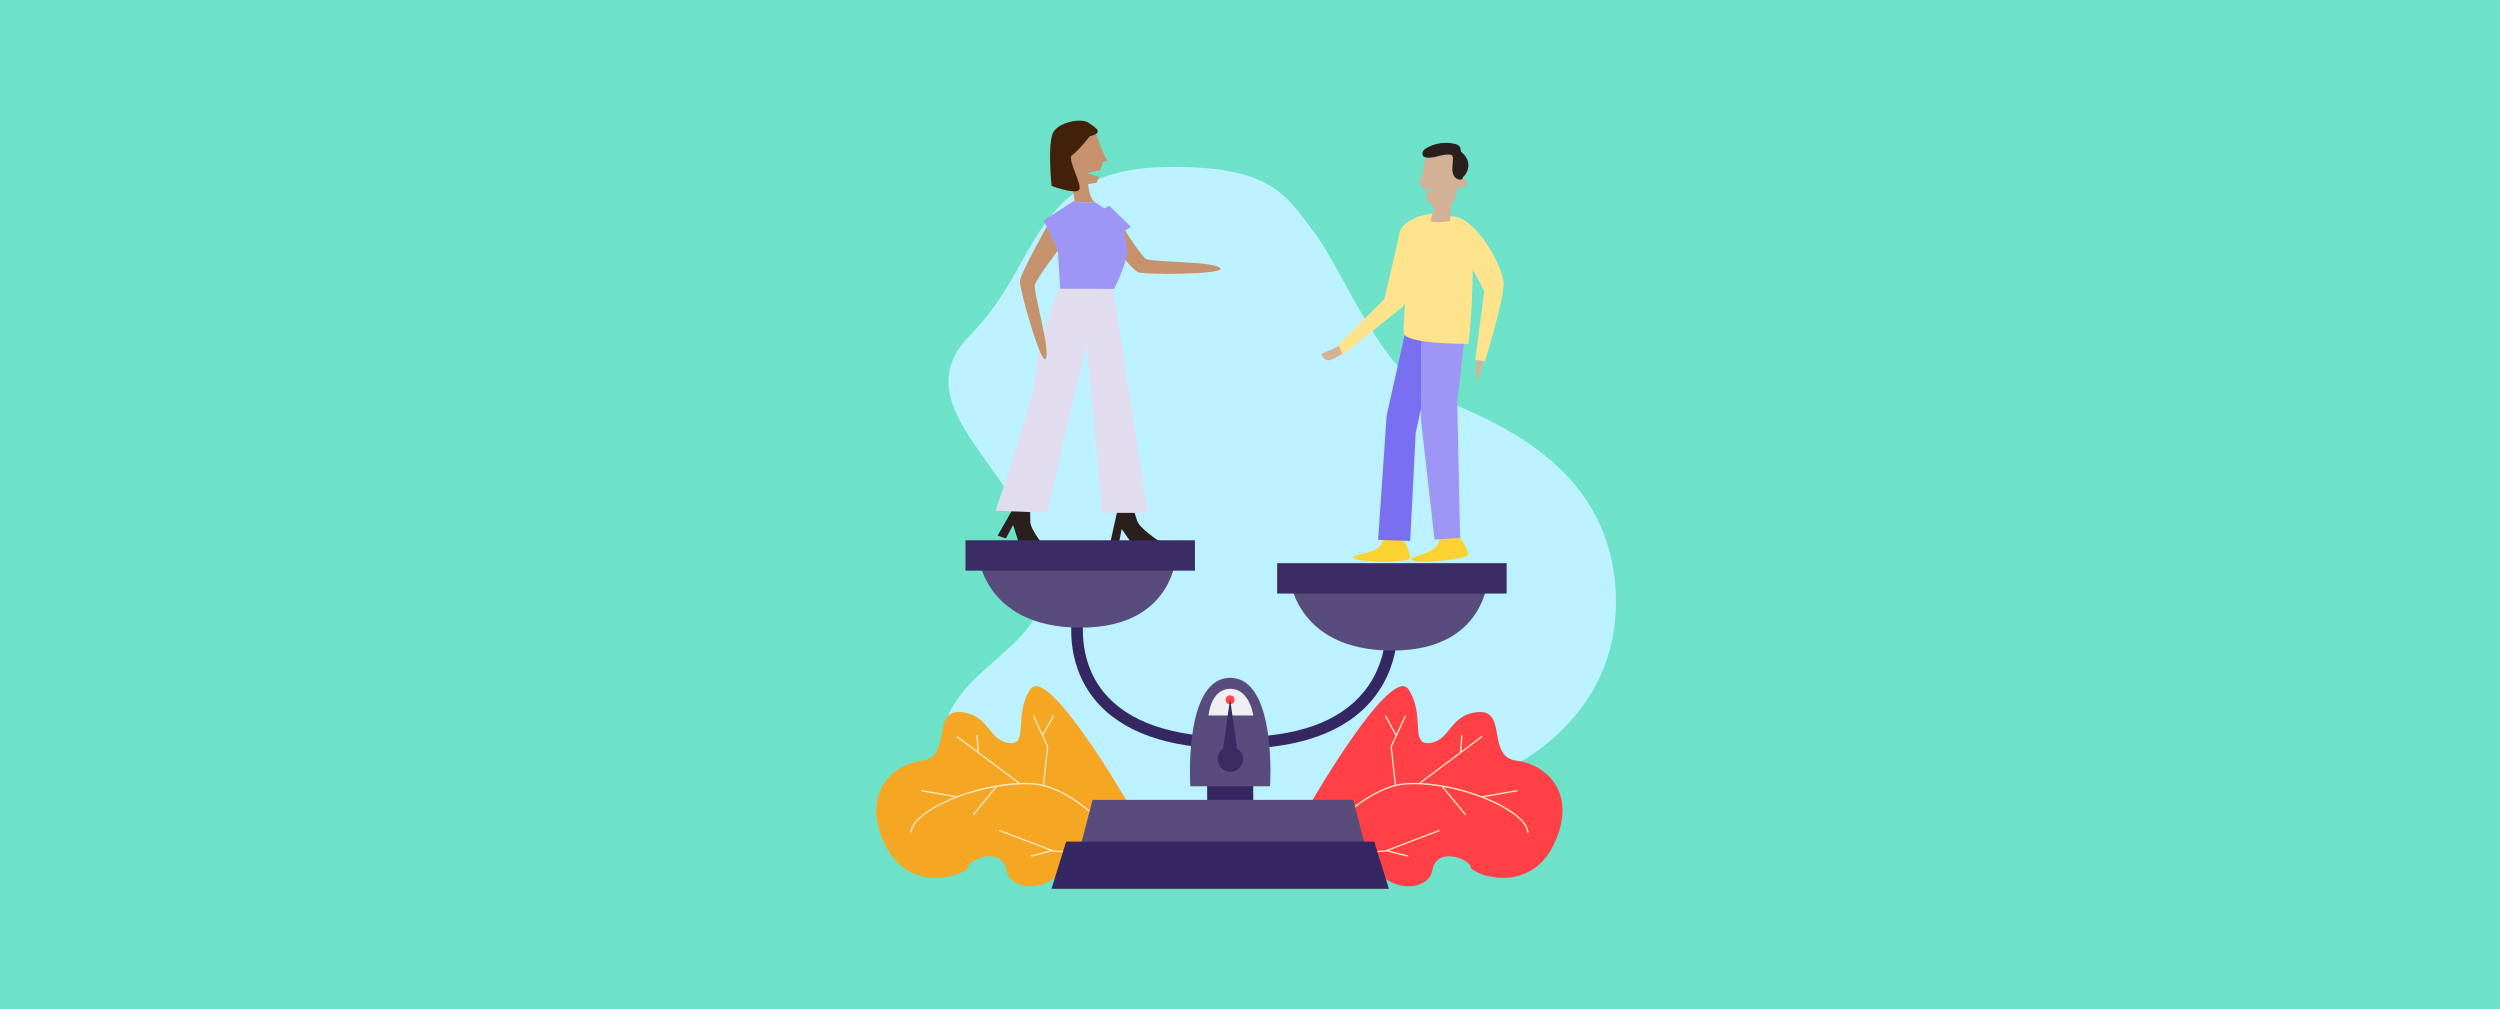 <?xml version="1.0" encoding="UTF-8"?>
<svg xmlns="http://www.w3.org/2000/svg" id="Capa_1" data-name="Capa 1" viewBox="0 0 1090 440">
  <defs>
    <style>
      .cls-1 {
        fill: #7a6ff0;
      }

      .cls-1, .cls-2, .cls-3, .cls-4, .cls-5, .cls-6, .cls-7, .cls-8, .cls-9, .cls-10, .cls-11, .cls-12, .cls-13, .cls-14, .cls-15, .cls-16, .cls-17, .cls-18, .cls-19, .cls-20 {
        stroke-width: 0px;
      }

      .cls-2 {
        fill: #29201d;
      }

      .cls-3 {
        fill: #6de2c9;
      }

      .cls-4 {
        fill: #3a2c65;
      }

      .cls-5 {
        fill: #352862;
      }

      .cls-6 {
        fill: #392b64;
      }

      .cls-7 {
        fill: #574c7c;
      }

      .cls-8 {
        fill: #42210b;
      }

      .cls-9 {
        fill: #c6916d;
      }

      .cls-10 {
        fill: #e1dcee;
      }

      .cls-11 {
        fill: #d3b196;
      }

      .cls-12 {
        fill: #bcf2ff;
      }

      .cls-13 {
        fill: #9e96f4;
      }

      .cls-14 {
        fill: #fce8c5;
      }

      .cls-15 {
        fill: #fde48c;
      }

      .cls-16 {
        fill: #f5a623;
      }

      .cls-17 {
        fill: #efeef3;
      }

      .cls-18 {
        fill: #ff4147;
      }

      .cls-19 {
        fill: #fcd231;
      }

      .cls-20 {
        fill: #ff494e;
      }
    </style>
  </defs>
  <rect class="cls-3" width="1090" height="440"></rect>
  <g>
    <path class="cls-12" d="m508.39,72.81c45.98-.68,52.18,12.15,64.7,28.63,12.52,16.48,29,60.73,52.42,71.14,23.42,10.41,76.35,28.63,78.95,85.89,2.6,57.26-50.24,97.17-144.85,98.04-94.6.87-148.79,7.81-149.02-30.36-.24-38.17,55.29-42.51,43.14-83.29-12.15-40.78-60.73-66.8-30.37-97.17,30.37-30.36,26.03-72.01,85.02-72.88Z"></path>
    <g>
      <path class="cls-16" d="m492.5,370.11c-8.42-3.56-25.3-3.32-27.95,5.61-3.86,12.89-23.79,14.22-25.78,3.59-2.02-10.63-16.57-4.44-16.57-1.42s-25.11,13.04-36.16-9.33c-11.05-22.4,2.99-35.38,16.06-36.92,13.07-1.57,4.01-22.07,16.57-21.19,12.56.88,12.04,12.19,21.1,13.49,9.03,1.33,1.99-12.35,9.45-23.39,7.43-11.05,41.78,48.21,41.78,48.21,0,0,.24,12.71,1.51,21.34Z"></path>
      <g>
        <path class="cls-14" d="m498.18,378.19c-.06-.09-6.39-8.99-15.44-17.92-5.32-5.25-10.53-9.48-15.48-12.59-4.19-2.63-8.21-4.44-12.01-5.42l1.8-16.78-2.2-4.78,4.64-8.34c.08-.14.03-.32-.11-.39-.14-.08-.32-.03-.39.11l-4.43,7.97-3.66-7.95c-.07-.15-.24-.21-.38-.14-.14.07-.21.24-.14.38l6.09,13.23-1.78,16.54c-1.62-.39-3.21-.63-4.74-.71-1.69-.09-3.45-.1-5.25-.03l-17.89-13.39-.54-7.32c-.01-.16-.15-.28-.31-.27-.16.01-.28.15-.27.31l.5,6.82-8.71-6.52c-.13-.1-.31-.07-.4.06-.1.13-.07.31.06.4l26.65,19.94c-6.96.34-14.58,1.76-22.01,4.15-1.54.5-3.05,1.02-4.5,1.58l-15.28-2.66c-.16-.03-.31.08-.33.24-.03.16.08.31.24.33l14.34,2.5c-6.6,2.61-12.1,5.76-15.54,8.95-2.47,2.29-3.74,4.46-3.8,6.48,0,.16.12.29.28.3h0c.16,0,.28-.12.29-.28.05-1.82,1.29-3.92,3.61-6.07,3.94-3.65,9.72-6.76,16.17-9.19.02,0,.03,0,.05,0,.08,0,.16-.04.21-.1,5.21-1.94,10.85-3.44,16.32-4.41l-9.59,11.66c-.1.12-.08.31.04.41.05.04.12.07.18.07.08,0,.17-.04.22-.11l10.01-12.17c5.48-.92,10.76-1.31,15.2-1.08,5.18.27,10.91,2.35,17.04,6.18,4.91,3.08,10.09,7.28,15.38,12.5,9.01,8.9,15.31,17.76,15.38,17.85.06.08.15.12.24.12.06,0,.12-.02.17-.05.13-.09.16-.27.07-.4Z"></path>
        <path class="cls-14" d="m473.2,371.85c-3.57-.33-11-1-13.98-1.13l-23.24-8.84c-.15-.06-.32.02-.37.17-.06.15.02.32.17.37l22.01,8.37c-1,.3-5.4,1.44-8.38,2.2-.15.04-.25.2-.21.35.03.13.15.22.28.22.02,0,.05,0,.07,0,.82-.21,7.97-2.03,8.62-2.28.11-.02.45-.01.95.01,0,0,0,0,.01,0,0,0,0,0,0,0,2.53.12,9.29.7,14,1.14.15.02.3-.1.31-.26.01-.16-.1-.3-.26-.31Z"></path>
      </g>
    </g>
    <g>
      <path class="cls-18" d="m570.81,370.11c8.42-3.56,25.3-3.32,27.95,5.61,3.86,12.89,23.79,14.22,25.78,3.59,2.02-10.63,16.57-4.44,16.57-1.42,0,3.02,25.11,13.04,36.16-9.33,11.05-22.4-2.99-35.38-16.06-36.92-13.07-1.57-4.01-22.07-16.57-21.19-12.56.88-12.04,12.19-21.1,13.49-9.03,1.33-1.99-12.35-9.45-23.39-7.43-11.05-41.78,48.21-41.78,48.21,0,0-.24,12.71-1.51,21.34Z"></path>
      <path class="cls-18" d="m565.37,378.36s25.07-35.48,48.01-36.66c22.94-1.18,52.5,11.83,52.74,21.29"></path>
      <line class="cls-18" x1="661.37" y1="344.78" x2="646.01" y2="347.45"></line>
      <line class="cls-18" x1="638.84" y1="355.06" x2="628.69" y2="342.72"></line>
      <polyline class="cls-18" points="612.68 312.23 606.56 325.53 608.38 342.47"></polyline>
      <line class="cls-18" x1="604.07" y1="312.23" x2="608.78" y2="320.69"></line>
      <path class="cls-18" d="m613.83,373.27s-8.1-2.06-8.6-2.27-15.08,1.14-15.08,1.14"></path>
      <line class="cls-18" x1="627.43" y1="362.16" x2="604.17" y2="371"></line>
      <line class="cls-18" x1="646.01" y1="321.24" x2="618.71" y2="341.67"></line>
      <g>
        <line class="cls-18" x1="637.33" y1="320.69" x2="636.79" y2="328.14"></line>
        <g>
          <path class="cls-14" d="m662.62,356.5c-3.44-3.18-8.94-6.33-15.54-8.95l14.34-2.5c.16-.03.26-.18.24-.33-.03-.16-.18-.26-.33-.24l-15.28,2.66c-1.45-.55-2.96-1.08-4.5-1.58-7.43-2.39-15.04-3.82-22.01-4.15l26.65-19.94c.13-.1.15-.28.06-.4-.1-.13-.28-.15-.4-.06l-8.71,6.52.5-6.82c.01-.16-.11-.3-.27-.31-.16-.01-.3.11-.31.27l-.54,7.32-17.89,13.39c-1.8-.06-3.55-.05-5.25.03-1.54.08-3.12.32-4.74.71l-1.78-16.54,6.09-13.23c.07-.14,0-.32-.14-.38-.15-.07-.32,0-.38.14l-3.66,7.95-4.43-7.97c-.08-.14-.25-.19-.39-.11-.14.08-.19.25-.11.39l4.64,8.34-2.2,4.78,1.8,16.78c-3.8.99-7.82,2.8-12.01,5.42-4.95,3.1-10.16,7.34-15.48,12.59-9.05,8.93-15.37,17.84-15.44,17.92-.09.13-.06.31.07.4.05.04.11.05.17.05.09,0,.18-.04.24-.12.06-.09,6.36-8.96,15.38-17.85,5.29-5.22,10.46-9.43,15.38-12.5,6.12-3.83,11.86-5.91,17.04-6.18,1.74-.09,3.51-.1,5.31-.03,0,0,0,0,0,0,0,0,0,0,0,0,3.24.12,6.54.48,9.82,1.03l10.08,12.26c.06.07.14.11.22.11.06,0,.13-.02.18-.07.12-.1.14-.28.04-.41l-9.66-11.74c13.66,2.44,26.76,8.18,32.82,13.79,2.32,2.15,3.56,4.24,3.61,6.07,0,.16.14.28.3.28.16,0,.29-.14.28-.3-.05-2.01-1.33-4.19-3.8-6.48Z"></path>
          <path class="cls-14" d="m627.32,361.89l-23.24,8.84c-2.97.13-10.41.8-13.97,1.13-.16.01-.28.16-.26.31.01.16.16.28.31.26,4.71-.43,11.46-1.01,14-1.14,0,0,0,0,.01,0,0,0,.01,0,.02,0,.5-.02.83-.03.94-.01.65.25,7.8,2.07,8.62,2.28.02,0,.05,0,.07,0,.13,0,.25-.09.28-.22.04-.15-.05-.31-.21-.35-2.97-.76-7.38-1.9-8.38-2.2l22.01-8.37c.15-.06.22-.22.17-.37-.06-.15-.22-.22-.37-.17Z"></path>
        </g>
      </g>
    </g>
    <g>
      <path class="cls-19" d="m609.94,231.58s5.84,10.09,4.78,11.91c-1.06,1.82-22.04,1.89-24.61-.22-2.57-2.12,15.83-.9,12.46-10.61"></path>
      <polygon class="cls-1" points="613.5 141.37 604.58 181.18 600.86 235.37 614.85 235.85 617.26 188.52 628.14 141.29 613.5 141.37"></polygon>
      <path class="cls-11" d="m646.88,156.78s-1.53,6.86-2.71,8.83c-1.18,1.97-.11-10.75-.11-10.75"></path>
      <path class="cls-15" d="m610.19,101.56c-.72,4.15-6.68,28.92-6.68,28.92l-21.46,21.37,3.04,3.05,26.74-21.36s20.9-40.57,13.8-40.4c-7.84.19-14.72,4.28-15.43,8.43Z"></path>
      <path class="cls-19" d="m634.11,230.56s6.81,9.47,5.93,11.38c-.88,1.92-21.75,4.06-24.51,2.21-2.77-1.85,15.66-2.46,11.35-11.79"></path>
      <polygon class="cls-13" points="619.55 138.88 619.59 183.57 625.45 235.23 636.61 234.51 635.37 175.19 639.29 141.19 619.55 138.88"></polygon>
      <path class="cls-11" d="m639.58,79.8c-.36-3.23-2.3-1.96-3.25-2.15-.5-.1-1.28-3.34-1.91-6.37-.62-2.98-1.42-6.45-4.62-6.17l-2.79.08c-3.17.28-5.67,3.84-6.29,6.79-.23,1.08-.21,3.08-.53,3.94-.59,1.59-1.13,2.82-1.49,3.6-.16.35.07.71.43.8.49.12,1.08.6,1.51,2.04.05.17.1.35.16.54,1.13-.09,2.79-.21,4.63-.33-.11.01-2.4,1.35-4.03,2.15,1.07,2.96,3.04,6.54,7.31,6.71,5.53.21,6.99-9.61,6.99-9.61,0,0,4.12.22,3.87-2.02Z"></path>
      <path class="cls-15" d="m641.23,98.97s-19.25-6.05-22.93-4.28c-3.28,1.57-6.59,45.14-6.32,50.33.27,5.19,28.26,4.88,28.26,4.88,0,0,3.44-28.2.99-50.92Z"></path>
      <path class="cls-15" d="m632.74,99.71l14.39,27.17-3.91,30.03,4.27.56s7.86-25.8,8.09-33.25c.23-7.45-11.81-29.04-21.7-29.84-9.89-.81-1.13,5.34-1.13,5.34Z"></path>
      <path class="cls-11" d="m585.27,154.15s-4.69,3.39-6.6,2.9c-1.91-.49-2.55-2.71-2.55-2.71l7.64-3.46"></path>
      <path class="cls-2" d="m637.54,78.13c-1.26.58-2.83-.17-3.57-1.35-.74-1.18-.82-2.65-.72-4.03.09-1.39.34-2.78.18-4.15-.03-.25-.08-.52-.23-.72-.24-.32-.67-.42-1.07-.46-3.44-.35-6.8,1.75-10.22,1.28-.42-.06-.85-.16-1.18-.43-.66-.54-.7-1.59-.28-2.34s1.17-1.23,1.92-1.64c3.58-1.92,7.86-2.49,11.82-1.58,1.01.23,2.13.68,2.47,1.66.18.51.1,1.09.33,1.59.2.44.61.74.97,1.06,1.42,1.28,2.27,3.17,2.26,5.09s-.86,3.81-2.3,5.07"></path>
      <path class="cls-11" d="m632.74,87.76l-.54,8.63s-9.26,1.44-8.5-.54c1.37-3.58,2.37-7.61,2.37-7.61l6.68-.49Z"></path>
    </g>
    <g>
      <path class="cls-2" d="m442.41,220.46l-7.45,13.08,3.61,1.2,3.14-5.84,2.54,8.01,11.44,1.81s-6.39-7.67-6.48-11.16c-.08-3.5-.06-7.62-.06-7.62l-6.74.52Z"></path>
      <path class="cls-2" d="m487.23,222.37l-3.25,14.7,3.81.08,1.27-6.51,4.79,6.9,11.46-1.66s-8.38-5.43-9.49-8.75c-1.11-3.32-2.32-7.26-2.32-7.26l-6.28,2.49Z"></path>
      <path class="cls-10" d="m462.3,124.22s-10.03,24.97-10.28,36.25-17.98,62.19-17.98,62.19l22.58.92s14.77-64.8,17-73.01c.65.6,6.8,73.06,6.8,73.06l20.04-.04-15.91-102.2-22.25,2.82Z"></path>
      <path class="cls-9" d="m479.55,100.18s13.7,17.51,16.85,18.57c3.15,1.05,34.37,1,35.78-1.42-.89-3.67-30.24-2.73-32.69-4.55-2.44-1.82-11.41-15.58-11.76-17.45-.35-1.87-8.18,4.86-8.18,4.86Z"></path>
      <path class="cls-9" d="m474.15,77.76s.35,9.44,3.68,10.66l-9.21-.34-1.97-11.72,7.5,1.4Z"></path>
      <path class="cls-9" d="m464.05,59.63c3.37-.91,11.37-4.05,14.02-.76,0,0,1.72,4.41,2.64,6.99.92,2.58,2.28,4.33,2.28,4.33l-2.09.35-1.07,3.6-5.98,1.37,5.12,1.52-.78,2.62s-5.91,1.61-10.89-.64c-4.98-2.26-6.63-18.47-3.25-19.38Z"></path>
      <path class="cls-13" d="m468.61,88.09s-6.94,2.49-7.66,6.18c-.72,3.69,1.35,31.62,1.35,31.62l23.44.06s6.77-13.02,5.56-18.47c-1.21-5.45-.33-10.72-13.48-19.05l-9.21-.34Z"></path>
      <path class="cls-9" d="m457.34,97.14s-12.48,22.11-12.66,25.42c-.17,3.31,8.2,33.4,10.91,34.1,3.3-1.84-5.44-29.88-4.33-32.72s11.54-17.44,13.25-18.28-7.17-8.53-7.17-8.53Z"></path>
      <polygon class="cls-13" points="455.09 96.07 461.88 110.53 474.49 101.23 468.53 87.44 455.09 96.07"></polygon>
      <polygon class="cls-13" points="483.65 89.73 493.08 98.92 478.96 108.02 471.34 96.06 483.65 89.73"></polygon>
      <path class="cls-8" d="m475.14,59.38s-5.26,6.75-7.71,8.24c-2.46,1.49,4.83,13.31,3.01,15.25-1.81,1.94-11.96-1.8-11.96-1.8,0,0-2-19.46.99-23.78s12.13-5.78,15.01-3.84c2.88,1.94,7.35,4.45.67,5.93Z"></path>
    </g>
    <g>
      <path class="cls-5" d="m538.27,326.48c-28.79,0-49.29-7.22-60.94-21.46-13.68-16.73-9.82-36.77-9.65-37.61l4.94.99c-.03.18-3.53,18.63,8.66,33.48,10.65,12.98,29.83,19.56,56.99,19.56s45.47-6.62,56.26-19.68c13.11-15.88,9.42-36.01,9.38-36.21l4.95-.95c.18.92,4.16,22.68-10.45,40.37-11.79,14.28-32.02,21.52-60.14,21.52Z"></path>
      <rect class="cls-5" x="526.32" y="339.52" width="20.1" height="18.21"></rect>
      <polygon class="cls-7" points="589.98 348.74 534.58 348.74 531.79 348.74 476.38 348.74 470.98 369.32 531.79 369.32 534.58 369.32 595.38 369.32 589.98 348.74"></polygon>
      <polygon class="cls-5" points="599.18 366.95 533.65 366.95 530.36 366.95 464.83 366.95 458.44 387.53 530.36 387.53 533.65 387.53 605.57 387.53 599.18 366.95"></polygon>
      <path class="cls-7" d="m553.75,342.81h-34.78s-3.07-47.27,17.39-47.27,17.39,47.27,17.39,47.27Z"></path>
      <path class="cls-17" d="m546.43,311.94h-19.51s.92-11.62,9.46-11.62,10.05,11.62,10.05,11.62Z"></path>
      <circle class="cls-20" cx="536.31" cy="305.11" r="1.95"></circle>
      <path class="cls-6" d="m539.34,326.35l-3.02-21.69-3.05,21.88c-1.4,1.01-2.36,2.57-2.36,4.42,0,3.06,2.48,5.54,5.54,5.54s5.54-2.48,5.54-5.54c0-1.98-1.09-3.63-2.65-4.61Z"></path>
      <g>
        <path class="cls-7" d="m562.07,250.57s1.89,33.07,44.94,33.07,42.1-35,42.1-35l-87.04,1.94Z"></path>
        <rect class="cls-4" x="556.86" y="245.55" width="100.04" height="13.24"></rect>
      </g>
      <g>
        <path class="cls-7" d="m426.16,240.58s1.89,33.07,44.94,33.07,42.1-35,42.1-35l-87.04,1.94Z"></path>
        <rect class="cls-4" x="420.96" y="235.56" width="100.04" height="13.24"></rect>
      </g>
    </g>
  </g>
</svg>
